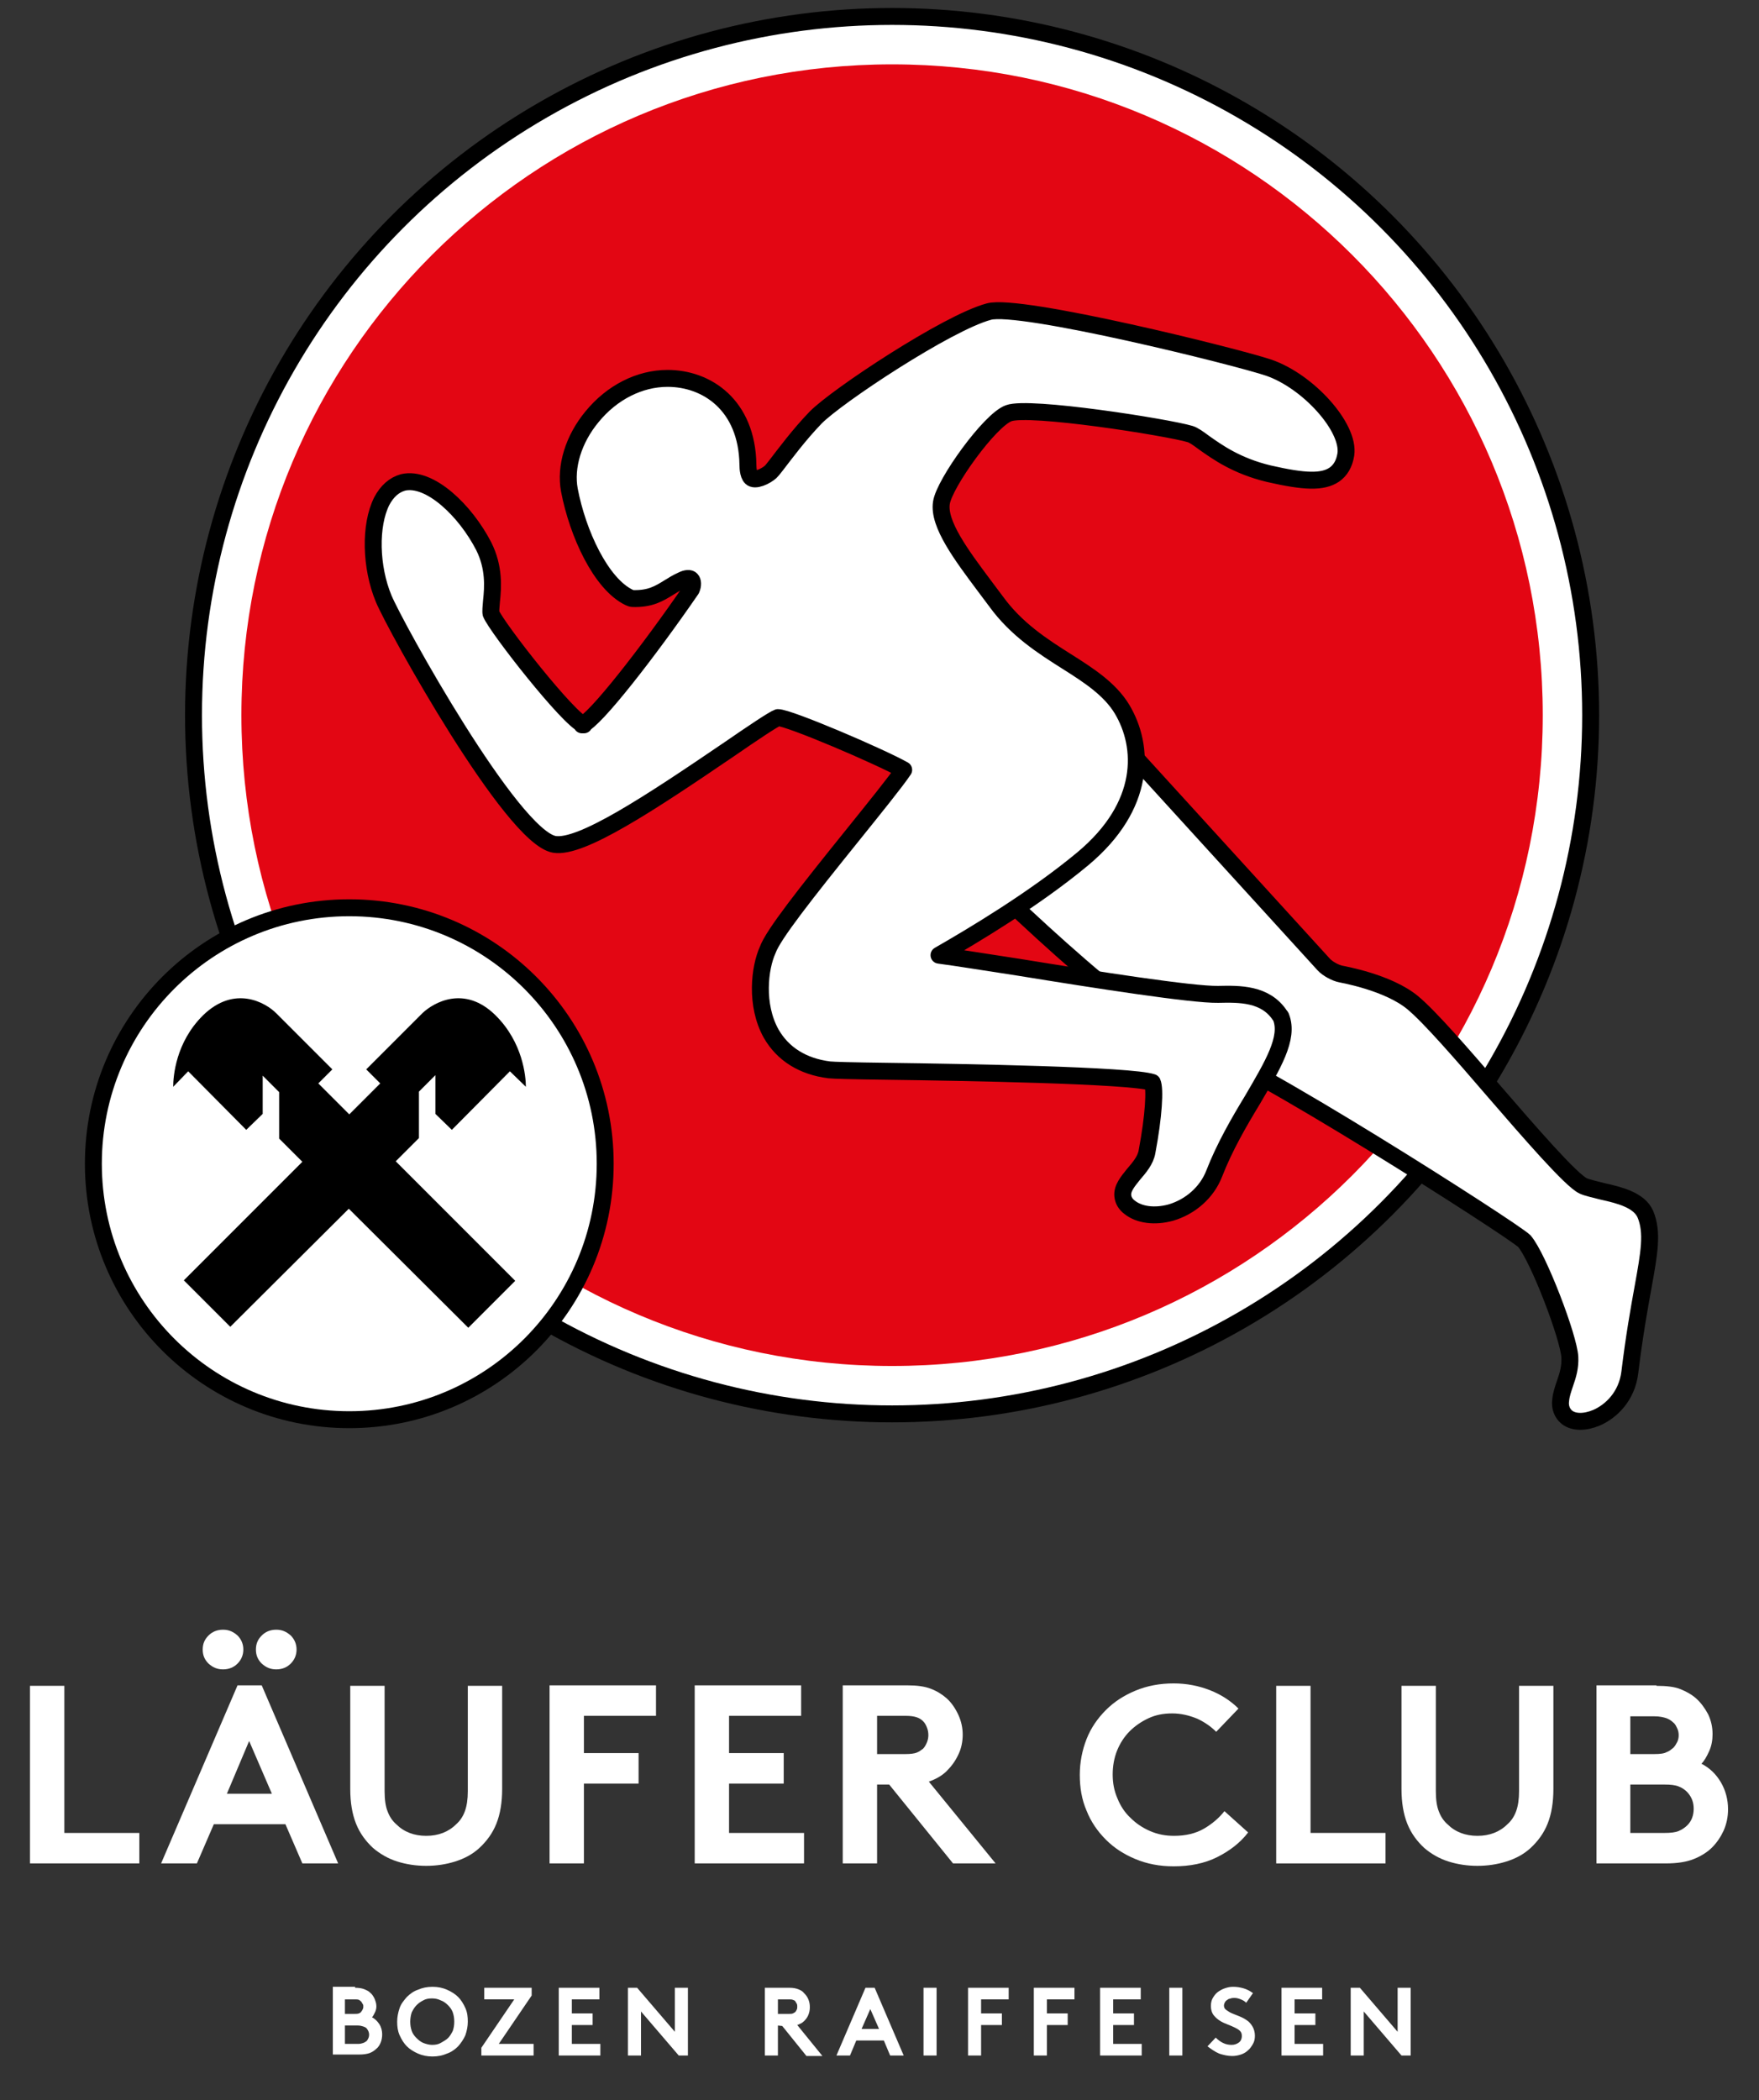 <?xml version="1.0" encoding="utf-8"?>
<!-- Generator: Adobe Illustrator 27.8.0, SVG Export Plug-In . SVG Version: 6.00 Build 0)  -->
<svg version="1.1" id="Ebene_1" xmlns="http://www.w3.org/2000/svg" xmlns:xlink="http://www.w3.org/1999/xlink" x="0px" y="0px"
	 viewBox="0 0 363.6 434" style="enable-background:new 0 0 363.6 434;" xml:space="preserve">
<rect x="0" y="0" width="363.6" height="434" fill="#333333" stroke="none"/>
<style type="text/css">
	.st0{fill:#FFFFFF;}
	.st1{clip-path:url(#SVGID_00000027598097937215062320000017917668359213481652_);fill:#E30613;}
	.st2{clip-path:url(#SVGID_00000052066139001243330520000013915759872465345428_);fill:none;stroke:#000000;stroke-width:3.5;}
	.st3{clip-path:url(#SVGID_00000092438754414533769120000014700841558830580150_);fill:#FFFFFF;}
	.st4{clip-path:url(#SVGID_00000158734270686537731410000001733614210843268768_);fill:none;stroke:#000000;stroke-width:3.5;}
	.st5{clip-path:url(#SVGID_00000107554555323972761130000013032345450059719053_);}
	.st6{clip-path:url(#SVGID_00000036237081459639588340000010289321489624540317_);fill:#FFFFFF;}
	
		.st7{clip-path:url(#SVGID_00000176019705979566871410000013127897889878793359_);fill:none;stroke:#000000;stroke-width:3.5;stroke-linecap:round;stroke-linejoin:round;}
	.st8{clip-path:url(#SVGID_00000183962885853933926970000012080875602582635397_);fill:#FFFFFF;}
	
		.st9{clip-path:url(#SVGID_00000145780758363300981440000014872936437832492211_);fill:none;stroke:#000000;stroke-width:3.5;stroke-linecap:round;stroke-linejoin:round;}
</style>
<circle class="st0" cx="184.2" cy="147.3" r="144.9"/>
<g>
	<path class="st0" d="M6.2,348.4h7.1v30.4h15.5v6.3H6.2V348.4z"/>
	<path class="st0" d="M33.3,385.1l15.8-36.8h5l15.8,36.8h-7.4L59,377H44.2l-3.5,8.1H33.3z M41.9,340.9c0-1.2,0.4-2.1,1.2-2.9
		c0.8-0.8,1.8-1.2,3-1.2s2.1,0.4,3,1.2c0.8,0.8,1.2,1.8,1.2,2.9s-0.4,2.1-1.2,2.9c-0.8,0.8-1.8,1.2-3,1.2s-2.1-0.4-3-1.2
		C42.3,343,41.9,342.1,41.9,340.9z M46.9,370.7h9.3l-4.7-10.9L46.9,370.7z M52.9,340.9c0-1.2,0.4-2.1,1.2-2.9c0.8-0.8,1.8-1.2,3-1.2
		s2.1,0.4,3,1.2c0.8,0.8,1.2,1.8,1.2,2.9s-0.4,2.1-1.2,2.9c-0.8,0.8-1.8,1.2-3,1.2s-2.1-0.4-3-1.2C53.3,343,52.9,342.1,52.9,340.9z"
		/>
	<path class="st0" d="M88.1,385.6c-2.1,0-4.1-0.3-6-0.9s-3.6-1.6-5-2.8c-1.5-1.4-2.7-3-3.5-5s-1.2-4.4-1.2-7.2v-21.3h7.1v21.8
		c0,1.7,0.2,3.1,0.6,4.1c0.4,1.1,1,2,1.8,2.7c1.6,1.6,3.7,2.4,6.2,2.4s4.6-0.8,6.2-2.4c0.8-0.7,1.4-1.6,1.8-2.7
		c0.4-1.1,0.6-2.5,0.6-4.1v-21.8h7.1v21.3c0,2.8-0.4,5.2-1.2,7.2s-2,3.6-3.5,5c-1.4,1.3-3.1,2.2-5,2.8
		C92.2,385.3,90.2,385.6,88.1,385.6z"/>
	<path class="st0" d="M120.7,354.7v7.6H132v6.3h-11.3v16.5h-7.1v-36.8h22v6.3h-14.9V354.7z"/>
	<path class="st0" d="M150.7,354.7v7.6H162v6.3h-11.3v10.2h15.5v6.3h-22.6v-36.8h22v6.3h-14.9V354.7z"/>
	<path class="st0" d="M181.3,368.8v16.3h-7.1v-36.8h13.4c1.9,0,3.5,0.2,4.8,0.7s2.4,1.2,3.3,2c1,0.9,1.8,2.1,2.4,3.4
		c0.6,1.3,0.9,2.7,0.9,4.1s-0.3,2.9-0.9,4.1c-0.6,1.3-1.4,2.4-2.4,3.4s-2.3,1.7-3.7,2.2l13.8,16.9H197l-13.2-16.3H181.3z
		 M187.2,362.5c1,0,1.8-0.1,2.3-0.3s0.9-0.5,1.3-0.8c0.3-0.3,0.6-0.8,0.8-1.3s0.3-1,0.3-1.5c0-0.6-0.1-1.1-0.3-1.6s-0.4-0.9-0.8-1.3
		c-0.3-0.3-0.7-0.6-1.3-0.8s-1.3-0.3-2.3-0.3h-5.9v7.9L187.2,362.5L187.2,362.5z"/>
	<path class="st0" d="M242.3,354.1c-1.8,0-3.4,0.3-4.9,1s-2.8,1.6-3.9,2.7s-2,2.5-2.6,4s-0.9,3.2-0.9,4.9c0,1.8,0.3,3.4,1,5
		c0.6,1.5,1.5,2.9,2.7,4c1.1,1.1,2.4,2,4,2.7s3.2,1,5,1c2.4,0,4.5-0.5,6.2-1.5s3.1-2.2,4.2-3.6l4.9,4.4c-1.6,2.1-3.8,3.8-6.4,5.1
		c-2.6,1.3-5.6,1.9-9,1.9c-2.9,0-5.5-0.5-7.9-1.5s-4.4-2.3-6.1-4s-3.1-3.7-4-6c-1-2.3-1.4-4.8-1.4-7.4s0.5-5.1,1.4-7.4s2.3-4.3,4-6
		s3.7-3,6.1-4s5-1.5,7.9-1.5c2.7,0,5.2,0.5,7.5,1.4s4.3,2.2,5.9,3.8l-4.6,4.8c-1.1-1.1-2.4-2-3.9-2.7
		C245.8,354.5,244.1,354.1,242.3,354.1z"/>
	<path class="st0" d="M263.8,348.4h7.1v30.4h15.5v6.3h-22.6V348.4z"/>
	<path class="st0" d="M305.4,385.6c-2.1,0-4.1-0.3-6-0.9s-3.6-1.6-5-2.8c-1.5-1.4-2.7-3-3.5-5s-1.2-4.4-1.2-7.2v-21.3h7.1v21.8
		c0,1.7,0.2,3.1,0.6,4.1c0.4,1.1,1,2,1.8,2.7c1.6,1.6,3.7,2.4,6.2,2.4s4.6-0.8,6.2-2.4c0.8-0.7,1.4-1.6,1.8-2.7s0.6-2.5,0.6-4.1
		v-21.8h7.1v21.3c0,2.8-0.4,5.2-1.2,7.2c-0.8,2-2,3.6-3.5,5c-1.4,1.3-3.1,2.2-5,2.8C309.5,385.3,307.5,385.6,305.4,385.6z"/>
	<path class="st0" d="M342.4,348.4c2.1,0,3.8,0.2,5,0.7s2.3,1.1,3.2,1.9c1,0.9,1.8,2,2.5,3.3c0.6,1.3,0.9,2.6,0.9,4.1
		c0,1.2-0.2,2.4-0.7,3.5s-1,2-1.6,2.6c1.6,0.8,3,2.1,4,3.8c1,1.7,1.5,3.6,1.5,5.6c0,1.6-0.3,3-0.9,4.4c-0.6,1.3-1.4,2.5-2.4,3.5
		s-2.3,1.8-3.8,2.4s-3.4,0.9-5.8,0.9H330v-36.8h12.4V348.4z M337,362.5h5c1.1,0,2-0.1,2.5-0.4c0.6-0.2,1-0.6,1.4-0.9
		c0.3-0.3,0.6-0.8,0.8-1.2s0.3-0.9,0.3-1.4s-0.1-1-0.3-1.4s-0.4-0.9-0.8-1.2c-0.4-0.4-0.9-0.7-1.4-0.9c-0.6-0.2-1.4-0.4-2.5-0.4h-5
		V362.5z M344.1,378.8c1.2,0,2.2-0.1,2.9-0.4c0.7-0.3,1.3-0.7,1.8-1.2c0.9-0.9,1.3-2.1,1.3-3.4s-0.4-2.4-1.3-3.4
		c-0.5-0.5-1-0.9-1.8-1.2c-0.7-0.3-1.7-0.4-2.9-0.4H337v10H344.1z"/>
</g>
<g>
	<path class="st0" d="M73.4,410.8c0.8,0,1.4,0.1,1.9,0.3c0.5,0.2,0.9,0.4,1.2,0.7c0.4,0.3,0.7,0.8,0.9,1.2c0.2,0.5,0.4,1,0.4,1.6
		c0,0.5-0.1,0.9-0.3,1.3c-0.2,0.4-0.4,0.8-0.6,1c0.6,0.3,1.1,0.8,1.5,1.4s0.6,1.4,0.6,2.1c0,0.6-0.1,1.2-0.3,1.7
		c-0.2,0.5-0.5,1-0.9,1.3c-0.4,0.4-0.9,0.7-1.4,0.9c-0.6,0.2-1.3,0.3-2.2,0.3h-5.4v-14h4.6V410.8z M71.3,416.2h1.9
		c0.4,0,0.7,0,1-0.1c0.2-0.1,0.4-0.2,0.5-0.4c0.1-0.1,0.2-0.3,0.3-0.5c0.1-0.2,0.1-0.4,0.1-0.5c0-0.2,0-0.4-0.1-0.5
		c-0.1-0.2-0.2-0.3-0.3-0.5c-0.1-0.1-0.3-0.3-0.5-0.4s-0.5-0.1-1-0.1h-1.9V416.2z M74,422.4c0.5,0,0.8-0.1,1.1-0.2s0.5-0.3,0.7-0.4
		c0.3-0.4,0.5-0.8,0.5-1.3s-0.2-0.9-0.5-1.3c-0.2-0.2-0.4-0.3-0.7-0.4s-0.7-0.2-1.1-0.2h-2.7v3.8H74z"/>
	<path class="st0" d="M82.1,417.8c0-1,0.2-1.9,0.5-2.8s0.9-1.6,1.5-2.3c0.6-0.6,1.4-1.2,2.3-1.5c0.9-0.4,1.9-0.6,3-0.6
		c1.1,0,2.1,0.2,3,0.6s1.7,0.9,2.3,1.5s1.1,1.4,1.5,2.3s0.5,1.8,0.5,2.8s-0.2,1.9-0.5,2.8c-0.4,0.9-0.9,1.6-1.5,2.3
		c-0.6,0.6-1.4,1.2-2.3,1.5c-0.9,0.4-1.9,0.6-3,0.6s-2.1-0.2-3-0.6c-0.9-0.4-1.7-0.9-2.3-1.5c-0.6-0.6-1.1-1.4-1.5-2.3
		S82.1,418.8,82.1,417.8z M84.8,417.8c0,0.7,0.1,1.3,0.3,1.9c0.2,0.6,0.6,1.1,1,1.5s0.9,0.8,1.4,1s1.2,0.4,1.8,0.4
		c0.7,0,1.3-0.1,1.8-0.4s1.1-0.6,1.5-1s0.7-0.9,1-1.5c0.2-0.6,0.3-1.2,0.3-1.9c0-0.7-0.1-1.3-0.3-1.9s-0.6-1.1-1-1.5s-0.9-0.8-1.5-1
		c-0.6-0.3-1.2-0.4-1.8-0.4c-0.7,0-1.3,0.1-1.8,0.4c-0.6,0.3-1,0.6-1.4,1s-0.7,0.9-1,1.5C84.9,416.5,84.8,417.2,84.8,417.8z"/>
	<path class="st0" d="M99.5,423.2l6.8-10h-6.2v-2.4h9.8v1.6l-6.8,10h7.2v2.4H99.5V423.2z"/>
	<path class="st0" d="M118.2,413.2v2.9h4.3v2.4h-4.3v3.9h5.9v2.4h-8.6v-14h8.4v2.4L118.2,413.2L118.2,413.2z"/>
	<path class="st0" d="M129.8,410.8h1.9l7.8,9.1v-9.1h2.7v14h-1.9l-7.8-9.1v9.1h-2.7V410.8z"/>
	<path class="st0" d="M160.8,418.6v6.2h-2.7v-14h5.1c0.7,0,1.3,0.1,1.8,0.3c0.5,0.2,0.9,0.4,1.2,0.8c0.4,0.4,0.7,0.8,0.9,1.3
		s0.3,1,0.3,1.6s-0.1,1.1-0.3,1.6s-0.5,0.9-0.9,1.3s-0.9,0.6-1.4,0.8l5.2,6.4h-3.3l-5-6.2L160.8,418.6L160.8,418.6z M163,416.2
		c0.4,0,0.7,0,0.9-0.1s0.4-0.2,0.5-0.3s0.2-0.3,0.3-0.5s0.1-0.4,0.1-0.6s0-0.4-0.1-0.6s-0.2-0.3-0.3-0.5s-0.3-0.2-0.5-0.3
		c-0.2-0.1-0.5-0.1-0.9-0.1h-2.2v3H163z"/>
	<path class="st0" d="M172.9,424.8l6-14h1.9l6,14H184l-1.3-3.1H177l-1.3,3.1H172.9z M178.1,419.3h3.6l-1.8-4.1L178.1,419.3z"/>
	<path class="st0" d="M190.9,410.8h2.7v14h-2.7V410.8z"/>
	<path class="st0" d="M202.8,413.2v2.9h4.3v2.4h-4.3v6.3h-2.7v-14h8.4v2.4L202.8,413.2L202.8,413.2z"/>
	<path class="st0" d="M216.4,413.2v2.9h4.3v2.4h-4.3v6.3h-2.7v-14h8.4v2.4L216.4,413.2L216.4,413.2z"/>
	<path class="st0" d="M230.1,413.2v2.9h4.3v2.4h-4.3v3.9h5.9v2.4h-8.6v-14h8.4v2.4L230.1,413.2L230.1,413.2z"/>
	<path class="st0" d="M241.7,410.8h2.7v14h-2.7V410.8z"/>
	<path class="st0" d="M251.3,421.1c0.4,0.4,0.9,0.8,1.5,1.1c0.6,0.3,1.2,0.4,1.8,0.4c0.6,0,1.1-0.2,1.5-0.5s0.6-0.8,0.6-1.3
		s-0.1-0.8-0.4-1.1c-0.3-0.3-0.7-0.5-1.1-0.7s-0.9-0.4-1.4-0.6s-1-0.4-1.5-0.7c-0.5-0.3-1-0.7-1.4-1.2s-0.6-1.2-0.6-1.9
		c0-0.6,0.1-1.2,0.4-1.7s0.6-0.9,1-1.2c0.4-0.3,0.9-0.6,1.5-0.8s1.1-0.3,1.7-0.3c0.7,0,1.4,0.1,2.1,0.3c0.7,0.2,1.3,0.5,2,1l-1.4,2
		c-0.3-0.3-0.6-0.5-1.1-0.7s-0.9-0.3-1.3-0.3c-0.3,0-0.5,0-0.8,0.1s-0.5,0.1-0.7,0.3c-0.2,0.1-0.4,0.3-0.5,0.5s-0.2,0.4-0.2,0.7
		c0,0.4,0.2,0.7,0.5,0.9s0.7,0.5,1.2,0.7s1,0.4,1.5,0.6s1.1,0.5,1.5,0.8c0.5,0.3,0.9,0.8,1.2,1.3c0.3,0.5,0.5,1.2,0.5,1.9
		c0,0.6-0.1,1.2-0.4,1.7s-0.6,1-1,1.3c-0.4,0.4-0.9,0.7-1.5,0.9c-0.6,0.2-1.2,0.3-1.8,0.3c-0.9,0-1.8-0.2-2.7-0.5
		c-0.9-0.4-1.6-0.9-2.4-1.5L251.3,421.1z"/>
	<path class="st0" d="M267.6,413.2v2.9h4.3v2.4h-4.3v3.9h5.9v2.4h-8.6v-14h8.4v2.4L267.6,413.2L267.6,413.2z"/>
	<path class="st0" d="M279.2,410.8h1.9l7.8,9.1v-9.1h2.7v14h-1.9l-7.8-9.1v9.1h-2.7V410.8z"/>
</g>
<g>
	<g>
		<defs>
			<rect id="SVGID_1_" x="-41" y="-8.2" width="442.2" height="442.2"/>
		</defs>
		<clipPath id="SVGID_00000170274739216816793350000003706811073209877125_">
			<use xlink:href="#SVGID_1_"  style="overflow:visible;"/>
		</clipPath>
		<path style="clip-path:url(#SVGID_00000170274739216816793350000003706811073209877125_);fill:#E30613;" d="M184.4,282.3
			c74.3,0,134.5-60.2,134.5-134.5S258.7,13.3,184.4,13.3S49.9,73.5,49.9,147.8S110.1,282.3,184.4,282.3"/>
	</g>
	<g>
		<defs>
			<rect id="SVGID_00000155853331430370743980000014360234159027102621_" x="-41" y="-8.2" width="442.2" height="442.2"/>
		</defs>
		<clipPath id="SVGID_00000029027509003599925080000009296904213514769578_">
			<use xlink:href="#SVGID_00000155853331430370743980000014360234159027102621_"  style="overflow:visible;"/>
		</clipPath>
		
			<circle style="clip-path:url(#SVGID_00000029027509003599925080000009296904213514769578_);fill:none;stroke:#000000;stroke-width:3.5;" cx="184.4" cy="147.8" r="144.4"/>
	</g>
	<g>
		<defs>
			<rect id="SVGID_00000162320617389790864580000013025257818149983914_" x="-41" y="-8.2" width="442.2" height="442.2"/>
		</defs>
		<clipPath id="SVGID_00000102518649913338848040000003538762960961478579_">
			<use xlink:href="#SVGID_00000162320617389790864580000013025257818149983914_"  style="overflow:visible;"/>
		</clipPath>
		<path style="clip-path:url(#SVGID_00000102518649913338848040000003538762960961478579_);fill:#FFFFFF;" d="M72.2,293.4
			c29.2,0,52.9-23.7,52.9-52.9s-23.7-52.9-52.9-52.9s-52.9,23.7-52.9,52.9C19.3,269.7,42.9,293.4,72.2,293.4"/>
	</g>
	<g>
		<defs>
			<rect id="SVGID_00000114044882316053695460000001609042487247821230_" x="-41" y="-8.2" width="442.2" height="442.2"/>
		</defs>
		<clipPath id="SVGID_00000168826020622808896710000002224395616349947833_">
			<use xlink:href="#SVGID_00000114044882316053695460000001609042487247821230_"  style="overflow:visible;"/>
		</clipPath>
		
			<circle style="clip-path:url(#SVGID_00000168826020622808896710000002224395616349947833_);fill:none;stroke:#000000;stroke-width:3.5;" cx="72.2" cy="240.5" r="52.9"/>
	</g>
	<g>
		<defs>
			<rect id="SVGID_00000004509937822366666420000017219522583828998837_" x="-41" y="-8.2" width="442.2" height="442.2"/>
		</defs>
		<clipPath id="SVGID_00000039112695822405692170000014527096903636675727_">
			<use xlink:href="#SVGID_00000004509937822366666420000017219522583828998837_"  style="overflow:visible;"/>
		</clipPath>
		<path style="clip-path:url(#SVGID_00000039112695822405692170000014527096903636675727_);" d="M72.1,249.8l24.7,24.6l9.7-9.7
			L81.8,240l4.8-4.8v-9.6l3.4-3.4v8l3.4,3.3l12-12.1l3.3,3.2c0-2.1-0.6-9.2-6.3-14.8c-6.4-6.3-12.8-2.6-15.1-0.4L75.7,221l2.9,2.9
			l-6.4,6.4l-6.4-6.4l2.9-2.9l-11.6-11.6c-2.2-2.2-8.6-5.9-15.1,0.4c-5.7,5.6-6.2,12.7-6.2,14.8l3.1-3.2l12,12.1l3.4-3.3v-7.9
			l3.4,3.4v9.6l4.8,4.8L38,264.6l9.6,9.6L72.1,249.8z"/>
	</g>
	<g>
		<defs>
			<rect id="SVGID_00000155863205698517356590000010992817172831675821_" x="-41" y="-8.2" width="442.2" height="442.2"/>
		</defs>
		<clipPath id="SVGID_00000104697839856977773690000006238381672763234478_">
			<use xlink:href="#SVGID_00000155863205698517356590000010992817172831675821_"  style="overflow:visible;"/>
		</clipPath>
		<path style="clip-path:url(#SVGID_00000104697839856977773690000006238381672763234478_);fill:#FFFFFF;" d="M198.6,170.6
			c-0.8,0.9-1.2,2.1-1.2,3.3c0.1,1.2,0.7,2.3,1.6,3.1c1.4,1.4,36.8,36.7,48.3,39.2c9.1,2,65.5,38,67.8,40.3c2.9,3.4,9.2,19.9,9.4,24
			c0.1,2-0.4,3.7-1,5.4c-0.4,1.2-0.8,2.3-0.9,3.5c-0.2,1.4,0.3,2.7,1.3,3.5c1.4,1.1,3.7,1.1,6.1,0.1c3-1.3,6.3-4.4,6.9-9.4
			c0.9-7.4,1.9-13,2.7-17.4c1.3-7.2,2.1-11.5,0.5-15.3c-1.3-2.9-5.3-3.9-8.9-4.7c-1.5-0.4-3-0.7-3.9-1.1
			c-2.5-1.1-11.3-11.3-18.4-19.5c-6.8-7.9-13.3-15.4-16.9-18.4c-5.1-4.2-14.4-5.8-14.8-5.9c-1.1-0.2-2.8-1.1-3.6-2l-47.3-51.9
			c-0.8-0.9-2-1.4-3.2-1.4s-2.3,0.5-3.2,1.4L198.6,170.6z"/>
	</g>
	<g>
		<defs>
			<rect id="SVGID_00000160166948981541010080000011248245744257348485_" x="-41" y="-8.2" width="442.2" height="442.2"/>
		</defs>
		<clipPath id="SVGID_00000174578299613738030730000005139216214608431024_">
			<use xlink:href="#SVGID_00000160166948981541010080000011248245744257348485_"  style="overflow:visible;"/>
		</clipPath>
		
			<path style="clip-path:url(#SVGID_00000174578299613738030730000005139216214608431024_);fill:none;stroke:#000000;stroke-width:3.5;stroke-linecap:round;stroke-linejoin:round;" d="
			M198.6,170.6c-0.8,0.9-1.2,2.1-1.2,3.3c0.1,1.2,0.7,2.3,1.6,3.1c1.4,1.4,36.8,36.7,48.3,39.2c9.1,2,65.5,38,67.8,40.3
			c2.9,3.4,9.2,19.9,9.4,24c0.1,2-0.4,3.7-1,5.4c-0.4,1.2-0.8,2.3-0.9,3.5c-0.2,1.4,0.3,2.7,1.3,3.5c1.4,1.1,3.7,1.1,6.1,0.1
			c3-1.3,6.3-4.4,6.9-9.4c0.9-7.4,1.9-13,2.7-17.4c1.3-7.2,2.1-11.5,0.5-15.3c-1.3-2.9-5.3-3.9-8.9-4.7c-1.5-0.4-3-0.7-3.9-1.1
			c-2.5-1.1-11.3-11.3-18.4-19.5c-6.8-7.9-13.3-15.4-16.9-18.4c-5.1-4.2-14.4-5.8-14.8-5.9c-1.1-0.2-2.8-1.1-3.6-2l-47.3-51.9
			c-0.8-0.9-2-1.4-3.2-1.4s-2.3,0.5-3.2,1.4L198.6,170.6z"/>
	</g>
	<g>
		<defs>
			<rect id="SVGID_00000134969543340532302520000015260557294883747482_" x="-41" y="-8.2" width="442.2" height="442.2"/>
		</defs>
		<clipPath id="SVGID_00000009549283376946292830000014628470226188491422_">
			<use xlink:href="#SVGID_00000134969543340532302520000015260557294883747482_"  style="overflow:visible;"/>
		</clipPath>
		<path style="clip-path:url(#SVGID_00000009549283376946292830000014628470226188491422_);fill:#FFFFFF;" d="M262.3,76
			c-6.4-2.2-51.6-13.4-57.9-11.6c-8.6,2.3-31.5,17.5-35.8,21.9c-3.4,3.5-6.5,7.7-8.2,9.9l-0.8,1c-0.6,0.8-2.9,2.1-4,1.7
			c-0.9-0.3-1-2.1-1-2.9c-0.2-12.3-8.5-17.8-16.6-17.8c-5.8,0-11.5,2.9-15.6,7.9c-3.9,4.7-5.6,10.4-4.7,15.2
			c1.7,8.9,6.5,19.4,12.4,22.2c0.2,0.1,0.5,0.2,0.7,0.2c3.6,0.1,5.4-1,7.5-2.3c0.8-0.5,1.6-1,2.7-1.5c0.8-0.4,1.6-0.5,1.9-0.1
			c0.3,0.3,0.4,1.1,0,2c-8.8,12.8-20,27.2-22.6,28h0.4c-3-0.9-18.1-20.2-19.2-23c-0.1-0.4,0-1.5,0.1-2.6c0.3-2.8,0.6-6.9-1.6-11.3
			c-3.8-7.4-11.2-14.5-16.7-13.2c-1.8,0.5-3.3,1.8-4.4,3.9c-2.5,5-2.3,13.6,0.4,20.1c2.4,5.8,26.5,49.3,35.3,50.8
			c5.5,0.9,19.6-8.4,36.2-19.7c4.5-3.1,9.1-6.2,10-6.5c2.3,0,21,8,26,10.8c-1.6,2.4-6.3,8.2-10.4,13.3c-10,12.4-16.6,20.8-17.7,23.9
			c-1.7,3.7-2.6,11.4,0.7,17.3c2.4,4.2,6.5,6.8,12,7.5c0.9,0.1,4.6,0.2,12.3,0.3c15.1,0.2,50.1,0.8,54.5,2.3
			c0.6,1.3,0.3,6.9-1.1,14.3c-0.3,1.8-1.6,3.3-2.8,4.7c-1.2,1.5-2.4,2.9-2.2,4.5c0.1,0.9,0.6,1.7,1.4,2.3c2,1.6,5.2,2,8.5,1.1
			c4.1-1.2,7.5-4.2,9-8.1c2.1-5.4,5.1-10.6,7.9-15.2c4.2-7.2,7.6-12.8,5.9-17.1c0-0.1-0.1-0.2-0.2-0.3c-3-4.6-8.4-4.5-12.8-4.4
			c-5.3,0.1-25.2-3-41.2-5.6c-7.2-1.1-12.7-2-16.5-2.5c6.8-3.9,19.6-11.5,29.7-19.9c13.2-11,12.8-23.2,8.1-31
			c-2.5-4.1-6.8-6.9-11.4-9.8c-4.9-3.1-10.4-6.6-14.6-12.4c-0.8-1.1-1.6-2.1-2.4-3.2c-4.7-6.3-9.6-12.8-8.9-17.2
			c0.6-4,10-17.1,13.9-18.5c4.2-1.6,32.8,2.9,37.5,4.3c0.7,0.2,1.7,0.9,2.9,1.8c2.7,1.9,6.7,4.8,13.4,6.4c7.4,1.7,11.1,1.8,13.5,0.2
			c1.3-0.9,2.1-2.3,2.4-4.2C279,88.3,270.4,78.8,262.3,76"/>
	</g>
	<g>
		<defs>
			<rect id="SVGID_00000140713314359042409900000000102934781228111766_" x="-41" y="-8.2" width="442.2" height="442.2"/>
		</defs>
		<clipPath id="SVGID_00000112627366569820014540000011622285663752599207_">
			<use xlink:href="#SVGID_00000140713314359042409900000000102934781228111766_"  style="overflow:visible;"/>
		</clipPath>
		
			<path style="clip-path:url(#SVGID_00000112627366569820014540000011622285663752599207_);fill:none;stroke:#000000;stroke-width:3.5;stroke-linecap:round;stroke-linejoin:round;" d="
			M262.3,76c-6.4-2.2-51.6-13.4-57.9-11.6c-8.6,2.3-31.5,17.5-35.8,21.9c-3.4,3.5-6.5,7.7-8.2,9.9l-0.8,1c-0.6,0.8-2.9,2.1-4,1.7
			c-0.9-0.3-1-2.1-1-2.9c-0.2-12.3-8.5-17.8-16.6-17.8c-5.8,0-11.5,2.9-15.6,7.9c-3.9,4.7-5.6,10.4-4.7,15.2
			c1.7,8.9,6.5,19.4,12.4,22.2c0.2,0.1,0.5,0.2,0.7,0.2c3.6,0.1,5.4-1,7.5-2.3c0.8-0.5,1.6-1,2.7-1.5c0.8-0.4,1.6-0.5,1.9-0.1
			c0.3,0.3,0.4,1.1,0,2c-8.8,12.8-20,27.2-22.6,28h0.4c-3-0.9-18.1-20.2-19.2-23c-0.1-0.4,0-1.5,0.1-2.6c0.3-2.8,0.6-6.9-1.6-11.3
			c-3.8-7.4-11.2-14.5-16.7-13.2c-1.8,0.5-3.3,1.8-4.4,3.9c-2.5,5-2.3,13.6,0.4,20.1c2.4,5.8,26.5,49.3,35.3,50.8
			c5.5,0.9,19.6-8.4,36.2-19.7c4.5-3.1,9.1-6.2,10-6.5c2.3,0,21,8,26,10.8c-1.6,2.4-6.3,8.2-10.4,13.3c-10,12.4-16.6,20.8-17.7,23.9
			c-1.7,3.7-2.6,11.4,0.7,17.3c2.4,4.2,6.5,6.8,12,7.5c0.9,0.1,4.6,0.2,12.3,0.3c15.1,0.2,50.1,0.8,54.5,2.3
			c0.6,1.3,0.3,6.9-1.1,14.3c-0.3,1.8-1.6,3.3-2.8,4.7c-1.2,1.5-2.4,2.9-2.2,4.5c0.1,0.9,0.6,1.7,1.4,2.3c2,1.6,5.2,2,8.5,1.1
			c4.1-1.2,7.5-4.2,9-8.1c2.1-5.4,5.1-10.6,7.9-15.2c4.2-7.2,7.6-12.8,5.9-17.1c0-0.1-0.1-0.2-0.2-0.3c-3-4.6-8.4-4.5-12.8-4.4
			c-5.3,0.1-25.2-3-41.2-5.6c-7.2-1.1-12.7-2-16.5-2.5c6.8-3.9,19.6-11.5,29.7-19.9c13.2-11,12.8-23.2,8.1-31
			c-2.5-4.1-6.8-6.9-11.4-9.8c-4.9-3.1-10.4-6.6-14.6-12.4c-0.8-1.1-1.6-2.1-2.4-3.2c-4.7-6.3-9.6-12.8-8.9-17.2
			c0.6-4,10-17.1,13.9-18.5c4.2-1.6,32.8,2.9,37.5,4.3c0.7,0.2,1.7,0.9,2.9,1.8c2.7,1.9,6.7,4.8,13.4,6.4c7.4,1.7,11.1,1.8,13.5,0.2
			c1.3-0.9,2.1-2.3,2.4-4.2C279,88.3,270.4,78.8,262.3,76z"/>
	</g>
</g>
</svg>
